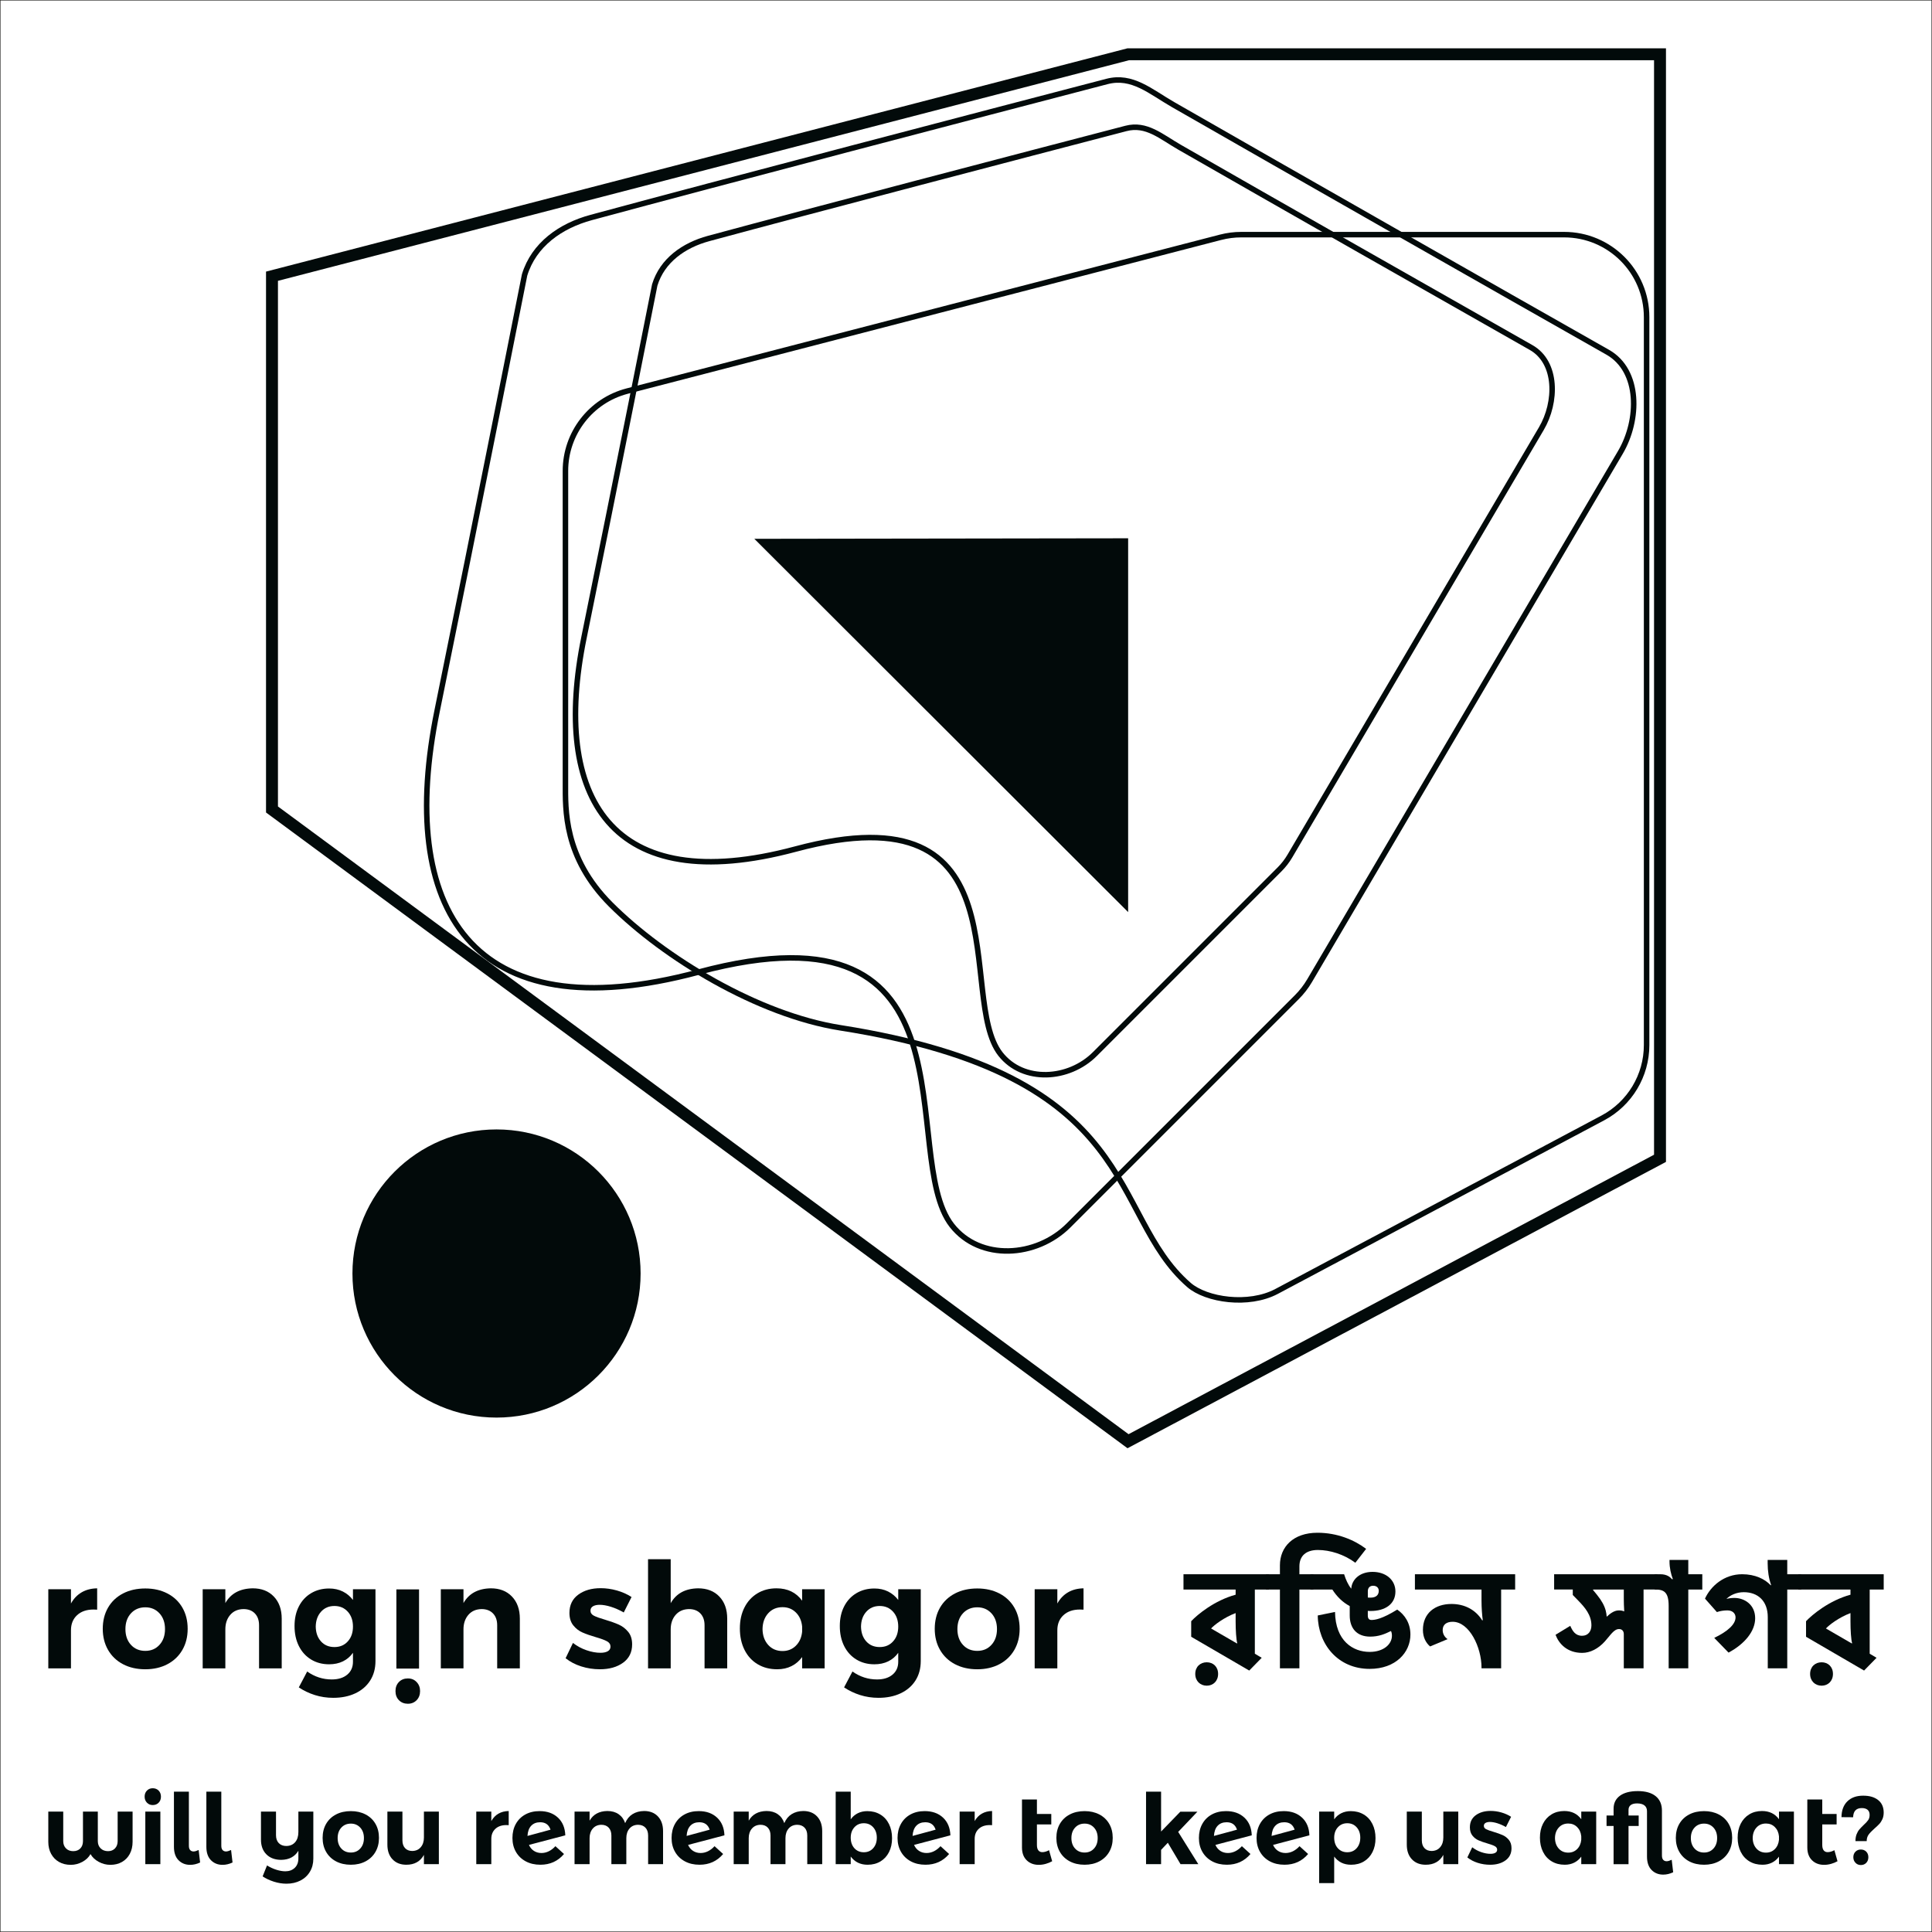 <?xml version="1.0" encoding="UTF-8"?><svg id="Layer_1" xmlns="http://www.w3.org/2000/svg" viewBox="0 0 2000 2000"><rect x="0" y="0" width="2000" height="2000" fill="#808080" stroke="none"/><defs><style>.cls-1{fill:#020a0a;}.cls-2{fill:#fff;stroke:#1d1d1b;}.cls-2,.cls-3{stroke-miterlimit:10;}.cls-3{fill:none;stroke:#020a0a;stroke-width:5.7px;}</style></defs><rect class="cls-2" width="2000" height="2000"/><g><g><g><path class="cls-3" d="m1263.53,245.63l-614.23,159.21c-37.66,9.76-63.96,43.75-63.96,82.66v323.24c0,27.11-1.97,76.72,46.92,125.61,54.95,54.95,152.15,114.17,237.86,127.66,314.59,49.52,276.07,192.67,360.67,266.16,17.97,15.61,61.77,22.12,90.8,6.68l337.68-179.59c27.87-14.82,45.29-43.82,45.29-75.39V328.29c0-47.16-38.23-85.39-85.39-85.39h-334.2c-7.23,0-14.43.92-21.42,2.73Z"/><path class="cls-3" d="m452.54,735.71c-41.69,204.44,34.13,334.07,270.6,270.6,298.26-80.05,204.99,189.35,262.27,262.27,29.13,37.09,87.41,33.35,120.75,0l236.32-236.32c5.11-5.11,9.55-10.85,13.22-17.08l321.75-546.91c19.73-33.53,20.63-84.5-13.22-103.67-111.94-63.42-331.37-188.34-449.65-256.2-23.74-13.62-42.45-30.9-68.68-24.05-131.96,34.43-398.37,104.08-533.92,140.8-31.73,8.6-59.32,28.03-68.93,59.48,0,0-49.76,251.31-90.51,451.1Z"/><path class="cls-3" d="m604.54,660.01c-33.74,165.42,27.62,270.3,218.95,218.95,241.33-64.77,165.86,153.2,212.21,212.21,23.57,30.01,70.73,26.98,97.71,0l191.21-191.21c4.14-4.14,7.73-8.78,10.69-13.82l260.34-442.52c15.96-27.13,16.69-68.37-10.69-83.89-90.58-51.32-268.12-152.39-363.83-207.3-19.21-11.02-34.35-25-55.57-19.46-106.77,27.86-322.33,84.21-432.01,113.92-25.68,6.96-48,22.68-55.77,48.12,0,0-40.27,203.34-73.23,365Z"/></g><path class="cls-1" d="m1712.26,62.35v1133.01l-543.99,289.31L287.74,834.85V290.72L1168.78,62.35h543.48m12.35-12.35h-557.41l-891.82,231.16v559.93l891.82,658.14,557.41-296.44V50h0Z"/><g><circle class="cls-1" cx="514" cy="1318.33" r="149.15"/><path class="cls-1" d="m1167.85,557.23l-386.97.54,386.97,386.43v-386.97Z"/></g></g><g><g><path class="cls-1" d="m134.39,1919.1c-1.92,3.61-4.62,6.41-8.09,8.39-3.47,1.99-7.5,2.98-12.09,2.98-4.18,0-8.18-1.03-11.98-3.08-3.81-2.06-6.66-4.74-8.55-8.04-1.82,3.3-4.62,5.98-8.39,8.04-3.78,2.06-7.79,3.08-12.03,3.08-4.59,0-8.63-.99-12.14-2.98-3.51-1.99-6.24-4.79-8.19-8.39-1.96-3.61-2.93-7.77-2.93-12.49v-31.25h15.47v30.54c0,3.1.94,5.61,2.83,7.53,1.89,1.92,4.38,2.88,7.48,2.88s5.56-.94,7.38-2.83c1.82-1.89,2.73-4.41,2.73-7.58v-30.54h15.37v30.54c0,3.1.98,5.61,2.93,7.53,1.95,1.92,4.52,2.88,7.69,2.88,2.97,0,5.36-.96,7.18-2.88,1.82-1.92,2.73-4.43,2.73-7.53v-30.54h15.47v31.25c0,4.72-.96,8.88-2.88,12.49Z"/><path class="cls-1" d="m164.23,1853.62c1.58,1.62,2.38,3.71,2.38,6.27s-.79,4.65-2.38,6.27c-1.58,1.62-3.62,2.43-6.12,2.43s-4.43-.83-6.02-2.48c-1.58-1.65-2.38-3.72-2.38-6.22s.79-4.65,2.38-6.27c1.58-1.62,3.59-2.43,6.02-2.43s4.53.81,6.12,2.43Zm-13.8,21.74h15.57v54.41h-15.57v-54.41Z"/><path class="cls-1" d="m196.84,1915.16c.88.98,2.06,1.47,3.54,1.47,1.35,0,3.1-.51,5.26-1.52l1.52,12.94c-3.44,1.62-6.88,2.43-10.32,2.43-4.85,0-8.87-1.6-12.03-4.8-3.17-3.2-4.75-7.84-4.75-13.91v-57.04h15.47v56.03c0,1.96.44,3.42,1.31,4.4Z"/><path class="cls-1" d="m230.41,1915.16c.88.98,2.06,1.47,3.54,1.47,1.35,0,3.1-.51,5.26-1.52l1.52,12.94c-3.44,1.62-6.88,2.43-10.32,2.43-4.85,0-8.87-1.6-12.03-4.8-3.17-3.2-4.75-7.84-4.75-13.91v-57.04h15.47v56.03c0,1.96.44,3.42,1.31,4.4Z"/><path class="cls-1" d="m324.36,1875.37v48.74c0,5.06-1.18,9.56-3.54,13.5-2.36,3.94-5.65,6.99-9.86,9.15-4.21,2.16-9.02,3.24-14.41,3.24-4.32,0-8.68-.71-13.1-2.12-4.42-1.42-8.28-3.24-11.58-5.46l4.55-11.33c3.17,1.95,6.42,3.45,9.76,4.5,3.34,1.04,6.39,1.57,9.15,1.57,4.05,0,7.31-1.2,9.81-3.59,2.49-2.39,3.74-5.65,3.74-9.76v-7.89c-3.71,6.14-9.61,9.27-17.7,9.4-6.47,0-11.6-1.89-15.37-5.66-3.78-3.77-5.66-8.86-5.66-15.27v-29.02h15.57v24.47c0,3.44.96,6.15,2.88,8.14,1.92,1.99,4.53,2.98,7.84,2.98,3.84-.07,6.88-1.38,9.1-3.94,2.22-2.56,3.34-6.07,3.34-10.52v-21.14h15.47Z"/><path class="cls-1" d="m378.41,1878.3c4.41,2.29,7.84,5.53,10.26,9.71,2.43,4.18,3.64,9.04,3.64,14.56s-1.21,10.3-3.64,14.51c-2.43,4.21-5.85,7.48-10.26,9.81-4.42,2.33-9.49,3.49-15.22,3.49s-10.91-1.16-15.32-3.49c-4.42-2.33-7.84-5.6-10.26-9.81-2.43-4.21-3.64-9.05-3.64-14.51s1.21-10.38,3.64-14.56c2.43-4.18,5.85-7.42,10.26-9.71,4.41-2.29,9.52-3.44,15.32-3.44s10.8,1.15,15.22,3.44Zm-25.08,13.65c-2.53,2.77-3.79,6.37-3.79,10.82s1.26,8.06,3.79,10.82c2.53,2.77,5.81,4.15,9.86,4.15s7.23-1.38,9.76-4.15c2.53-2.76,3.79-6.37,3.79-10.82s-1.26-8.06-3.79-10.82c-2.53-2.76-5.78-4.15-9.76-4.15s-7.33,1.38-9.86,4.15Z"/><path class="cls-1" d="m454.31,1875.37v54.41h-15.47v-9.61c-3.71,6.81-9.78,10.21-18.2,10.21-6,0-10.77-1.87-14.31-5.61s-5.31-8.81-5.31-15.22v-34.18h15.57v29.73c0,3.44.91,6.14,2.73,8.09,1.82,1.96,4.31,2.93,7.48,2.93,3.71-.07,6.64-1.38,8.8-3.94,2.16-2.56,3.24-5.87,3.24-9.91v-26.9h15.47Z"/><path class="cls-1" d="m516,1877.49c3.03-1.75,6.57-2.66,10.62-2.73v14.66c-.54-.07-1.35-.1-2.43-.1-4.79,0-8.58,1.3-11.38,3.89-2.8,2.6-4.2,6.05-4.2,10.37v26.19h-15.57v-54.41h15.57v9.81c1.89-3.37,4.35-5.93,7.38-7.69Z"/><path class="cls-1" d="m568.13,1916.42c2.46-1.21,4.74-2.97,6.83-5.26l8.9,8.09c-6.27,7.42-14.43,11.12-24.47,11.12-5.73,0-10.77-1.16-15.12-3.49s-7.74-5.58-10.16-9.76c-2.43-4.18-3.64-9-3.64-14.46s1.16-10.3,3.49-14.51c2.33-4.21,5.61-7.48,9.86-9.81,4.25-2.33,9.17-3.49,14.77-3.49,7.82,0,14.14,2.24,18.96,6.73,4.82,4.48,7.37,10.6,7.64,18.35l-37.62,9.91c1.15,2.63,2.85,4.69,5.11,6.17,2.26,1.48,4.87,2.22,7.84,2.22,2.63,0,5.17-.61,7.64-1.82Zm-18.25-26.39c-2.29,2.43-3.57,5.93-3.84,10.52l23.87-6.47c-1.69-5.12-5.26-7.69-10.72-7.69-3.91,0-7.01,1.21-9.3,3.64Z"/><path class="cls-1" d="m681.09,1880.37c3.54,3.74,5.31,8.82,5.31,15.22v34.18h-15.47v-29.63c0-3.5-.95-6.24-2.83-8.19-1.89-1.95-4.45-2.93-7.69-2.93-3.71.07-6.64,1.38-8.8,3.94-2.16,2.56-3.24,5.87-3.24,9.91v26.9h-15.47v-29.63c0-3.44-.93-6.15-2.78-8.14-1.86-1.99-4.4-2.98-7.64-2.98-3.71.07-6.66,1.38-8.85,3.94-2.19,2.56-3.29,5.87-3.29,9.91v26.9h-15.57v-54.41h15.57v9.4c3.78-6.54,9.91-9.88,18.41-10.01,4.58,0,8.46,1.1,11.63,3.29,3.17,2.19,5.43,5.28,6.78,9.25,1.75-4.11,4.3-7.21,7.64-9.3,3.34-2.09,7.33-3.17,11.98-3.24,6,0,10.77,1.87,14.31,5.61Z"/><path class="cls-1" d="m732.87,1916.42c2.46-1.21,4.74-2.97,6.83-5.26l8.9,8.09c-6.27,7.42-14.43,11.12-24.47,11.12-5.73,0-10.77-1.16-15.12-3.49s-7.74-5.58-10.16-9.76c-2.43-4.18-3.64-9-3.64-14.46s1.16-10.3,3.49-14.51c2.33-4.21,5.61-7.48,9.86-9.81,4.25-2.33,9.17-3.49,14.77-3.49,7.82,0,14.14,2.24,18.96,6.73,4.82,4.48,7.37,10.6,7.64,18.35l-37.62,9.91c1.15,2.63,2.85,4.69,5.11,6.17,2.26,1.48,4.87,2.22,7.84,2.22,2.63,0,5.17-.61,7.64-1.82Zm-18.25-26.39c-2.29,2.43-3.57,5.93-3.84,10.52l23.87-6.47c-1.69-5.12-5.26-7.69-10.72-7.69-3.91,0-7.01,1.21-9.3,3.64Z"/><path class="cls-1" d="m845.83,1880.37c3.54,3.74,5.31,8.82,5.31,15.22v34.18h-15.47v-29.63c0-3.5-.95-6.24-2.83-8.19-1.89-1.95-4.45-2.93-7.69-2.93-3.71.07-6.64,1.38-8.8,3.94-2.16,2.56-3.24,5.87-3.24,9.91v26.9h-15.47v-29.63c0-3.44-.93-6.15-2.78-8.14-1.86-1.99-4.4-2.98-7.64-2.98-3.71.07-6.66,1.38-8.85,3.94-2.19,2.56-3.29,5.87-3.29,9.91v26.9h-15.57v-54.41h15.57v9.4c3.78-6.54,9.91-9.88,18.41-10.01,4.58,0,8.46,1.1,11.63,3.29,3.17,2.19,5.43,5.28,6.78,9.25,1.75-4.11,4.3-7.21,7.64-9.3,3.34-2.09,7.33-3.17,11.98-3.24,6,0,10.77,1.87,14.31,5.61Z"/><path class="cls-1" d="m911.26,1878.35c3.88,2.33,6.88,5.61,9,9.86,2.12,4.25,3.19,9.14,3.19,14.66s-1.05,10.26-3.14,14.41c-2.09,4.15-5.04,7.37-8.85,9.66-3.81,2.29-8.24,3.44-13.3,3.44-3.78,0-7.13-.72-10.06-2.17-2.93-1.45-5.41-3.56-7.43-6.32v7.89h-15.57v-75.04h15.57v28.62c1.95-2.76,4.4-4.87,7.33-6.32,2.93-1.45,6.22-2.17,9.86-2.17,5.06,0,9.52,1.16,13.4,3.49Zm-7.33,34.89c2.49-2.8,3.74-6.42,3.74-10.87s-1.25-7.97-3.74-10.77c-2.5-2.8-5.73-4.2-9.71-4.2s-7.23,1.4-9.76,4.2c-2.53,2.8-3.79,6.39-3.79,10.77s1.26,8.16,3.79,10.92c2.53,2.77,5.78,4.15,9.76,4.15s7.21-1.4,9.71-4.2Z"/><path class="cls-1" d="m966.78,1916.42c2.46-1.21,4.74-2.97,6.83-5.26l8.9,8.09c-6.27,7.42-14.43,11.12-24.47,11.12-5.73,0-10.77-1.16-15.12-3.49s-7.74-5.58-10.16-9.76c-2.43-4.18-3.64-9-3.64-14.46s1.16-10.3,3.49-14.51c2.33-4.21,5.61-7.48,9.86-9.81,4.25-2.33,9.17-3.49,14.77-3.49,7.82,0,14.14,2.24,18.96,6.73,4.82,4.48,7.37,10.6,7.64,18.35l-37.62,9.91c1.15,2.63,2.85,4.69,5.11,6.17,2.26,1.48,4.87,2.22,7.84,2.22,2.63,0,5.17-.61,7.64-1.82Zm-18.25-26.39c-2.29,2.43-3.57,5.93-3.84,10.52l23.87-6.47c-1.69-5.12-5.26-7.69-10.72-7.69-3.91,0-7.01,1.21-9.3,3.64Z"/><path class="cls-1" d="m1016.38,1877.49c3.03-1.75,6.57-2.66,10.62-2.73v14.66c-.54-.07-1.35-.1-2.43-.1-4.79,0-8.58,1.3-11.38,3.89-2.8,2.6-4.2,6.05-4.2,10.37v26.19h-15.57v-54.41h15.57v9.81c1.89-3.37,4.35-5.93,7.38-7.69Z"/><path class="cls-1" d="m1089.19,1926.74c-2.02,1.15-4.25,2.06-6.67,2.73s-4.82,1.01-7.18,1.01c-5.12,0-9.3-1.58-12.54-4.75-3.24-3.17-4.85-7.58-4.85-13.25v-49.65h15.47v14.97h14.87v10.82h-14.87v21.24c0,2.5.49,4.37,1.47,5.61.98,1.25,2.34,1.87,4.1,1.87,2.16,0,4.48-.67,6.98-2.02l3.24,11.43Z"/><path class="cls-1" d="m1137.99,1878.3c4.41,2.29,7.84,5.53,10.26,9.71,2.43,4.18,3.64,9.04,3.64,14.56s-1.21,10.3-3.64,14.51c-2.43,4.21-5.85,7.48-10.26,9.81-4.42,2.33-9.49,3.49-15.22,3.49s-10.91-1.16-15.32-3.49c-4.42-2.33-7.84-5.6-10.26-9.81-2.43-4.21-3.64-9.05-3.64-14.51s1.21-10.38,3.64-14.56c2.43-4.18,5.85-7.42,10.26-9.71,4.41-2.29,9.52-3.44,15.32-3.44s10.8,1.15,15.22,3.44Zm-25.08,13.65c-2.53,2.77-3.79,6.37-3.79,10.82s1.26,8.06,3.79,10.82c2.53,2.77,5.81,4.15,9.86,4.15s7.23-1.38,9.76-4.15c2.53-2.76,3.79-6.37,3.79-10.82s-1.26-8.06-3.79-10.82c-2.53-2.76-5.78-4.15-9.76-4.15s-7.33,1.38-9.86,4.15Z"/><path class="cls-1" d="m1222.08,1929.77l-13.15-22.15-6.98,7.38v14.77h-15.57v-75.04h15.57v41.26l19.92-20.53h17.7l-19.92,20.93,20.83,33.37h-18.41Z"/><path class="cls-1" d="m1278.76,1916.42c2.46-1.21,4.74-2.97,6.83-5.26l8.9,8.09c-6.27,7.42-14.43,11.12-24.47,11.12-5.73,0-10.77-1.16-15.12-3.49s-7.74-5.58-10.16-9.76c-2.43-4.18-3.64-9-3.64-14.46s1.16-10.3,3.49-14.51c2.33-4.21,5.61-7.48,9.86-9.81,4.25-2.33,9.17-3.49,14.77-3.49,7.82,0,14.14,2.24,18.96,6.73,4.82,4.48,7.37,10.6,7.64,18.35l-37.62,9.91c1.15,2.63,2.85,4.69,5.11,6.17,2.26,1.48,4.87,2.22,7.84,2.22,2.63,0,5.17-.61,7.64-1.82Zm-18.25-26.39c-2.29,2.43-3.57,5.93-3.84,10.52l23.87-6.47c-1.69-5.12-5.26-7.69-10.72-7.69-3.91,0-7.01,1.21-9.3,3.64Z"/><path class="cls-1" d="m1338.43,1916.42c2.46-1.21,4.74-2.97,6.83-5.26l8.9,8.09c-6.27,7.42-14.43,11.12-24.47,11.12-5.73,0-10.77-1.16-15.12-3.49s-7.74-5.58-10.16-9.76c-2.43-4.18-3.64-9-3.64-14.46s1.16-10.3,3.49-14.51c2.33-4.21,5.61-7.48,9.86-9.81,4.25-2.33,9.17-3.49,14.77-3.49,7.82,0,14.14,2.24,18.96,6.73,4.82,4.48,7.37,10.6,7.64,18.35l-37.62,9.91c1.15,2.63,2.85,4.69,5.11,6.17,2.26,1.48,4.87,2.22,7.84,2.22,2.63,0,5.17-.61,7.64-1.82Zm-18.25-26.39c-2.29,2.43-3.57,5.93-3.84,10.52l23.87-6.47c-1.69-5.12-5.26-7.69-10.72-7.69-3.91,0-7.01,1.21-9.3,3.64Z"/><path class="cls-1" d="m1411.74,1878.35c3.88,2.33,6.88,5.61,9,9.86,2.12,4.25,3.19,9.14,3.19,14.66s-1.05,10.26-3.14,14.41c-2.09,4.15-5.04,7.37-8.85,9.66-3.81,2.29-8.24,3.44-13.3,3.44-3.78,0-7.13-.72-10.06-2.17-2.93-1.45-5.41-3.56-7.43-6.32v27.51h-15.57v-74.03h15.57v7.99c1.95-2.76,4.4-4.87,7.33-6.32,2.93-1.45,6.22-2.17,9.86-2.17,5.06,0,9.52,1.16,13.4,3.49Zm-7.33,34.89c2.49-2.8,3.74-6.42,3.74-10.87s-1.25-7.97-3.74-10.77c-2.5-2.8-5.73-4.2-9.71-4.2s-7.23,1.4-9.76,4.2c-2.53,2.8-3.79,6.39-3.79,10.77s1.26,8.16,3.79,10.92c2.53,2.77,5.78,4.15,9.76,4.15s7.21-1.4,9.71-4.2Z"/><path class="cls-1" d="m1509.59,1875.37v54.41h-15.47v-9.61c-3.71,6.81-9.78,10.21-18.2,10.21-6,0-10.77-1.87-14.31-5.61-3.54-3.74-5.31-8.81-5.31-15.22v-34.18h15.57v29.73c0,3.44.91,6.14,2.73,8.09,1.82,1.96,4.31,2.93,7.48,2.93,3.71-.07,6.64-1.38,8.8-3.94,2.16-2.56,3.24-5.87,3.24-9.91v-26.9h15.47Z"/><path class="cls-1" d="m1550.14,1887.45c-2.9-.91-5.5-1.37-7.79-1.37-1.89,0-3.41.34-4.55,1.01-1.15.67-1.72,1.69-1.72,3.03,0,1.48.77,2.63,2.33,3.44,1.55.81,4.08,1.72,7.58,2.73,3.84,1.15,7.01,2.28,9.51,3.39,2.49,1.11,4.65,2.77,6.47,4.96,1.82,2.19,2.73,5.07,2.73,8.65,0,5.39-2.07,9.59-6.22,12.59-4.15,3-9.46,4.5-15.93,4.5-4.45,0-8.73-.66-12.84-1.97-4.11-1.31-7.69-3.19-10.72-5.61l5.06-10.52c2.76,2.16,5.85,3.83,9.25,5.01,3.4,1.18,6.62,1.77,9.66,1.77,2.09,0,3.76-.35,5.01-1.06,1.25-.71,1.87-1.77,1.87-3.19,0-1.55-.79-2.76-2.38-3.64-1.58-.88-4.13-1.82-7.64-2.83-3.71-1.08-6.79-2.16-9.25-3.24-2.46-1.08-4.57-2.71-6.32-4.9-1.75-2.19-2.63-5.04-2.63-8.55,0-5.39,2.02-9.57,6.07-12.54,4.05-2.97,9.17-4.45,15.37-4.45,3.71,0,7.42.52,11.12,1.57,3.71,1.05,7.08,2.55,10.11,4.5l-5.36,10.62c-2.97-1.68-5.9-2.98-8.8-3.89Z"/><path class="cls-1" d="m1652.38,1875.37v54.41h-15.47v-7.79c-1.96,2.7-4.38,4.77-7.28,6.22-2.9,1.45-6.17,2.17-9.81,2.17-5.12,0-9.62-1.16-13.5-3.49-3.88-2.33-6.88-5.61-9-9.86-2.12-4.25-3.19-9.13-3.19-14.66s1.04-10.26,3.14-14.41c2.09-4.15,5.04-7.38,8.85-9.71,3.81-2.33,8.21-3.49,13.2-3.49,7.62,0,13.48,2.83,17.6,8.5v-7.89h15.47Zm-19.77,38.83c2.46-2.43,3.89-5.63,4.3-9.61v-3.64c-.4-3.98-1.84-7.18-4.3-9.61-2.46-2.43-5.51-3.64-9.15-3.64-4.05,0-7.33,1.4-9.86,4.2-2.53,2.8-3.83,6.42-3.89,10.87.07,4.45,1.37,8.07,3.89,10.87,2.53,2.8,5.81,4.2,9.86,4.2,3.64,0,6.69-1.21,9.15-3.64Z"/><path class="cls-1" d="m1676.95,1858.93c4.38-3.2,10.55-4.8,18.51-4.8s14.19,1.75,18.51,5.26c4.31,3.51,6.47,8.49,6.47,14.97v46.52c0,1.96.44,3.42,1.31,4.4.88.98,2.06,1.47,3.54,1.47,1.35,0,3.1-.51,5.26-1.52l1.52,12.94c-3.44,1.62-6.88,2.43-10.32,2.43-4.85,0-8.87-1.6-12.03-4.8-3.17-3.2-4.75-7.84-4.75-13.91v-46.92c0-2.63-.88-4.63-2.63-6.02-1.75-1.38-4.32-2.07-7.69-2.07-2.83,0-5.01.57-6.52,1.72-1.52,1.15-2.28,2.8-2.28,4.96v5.87h10.52v10.82h-10.52v39.54h-15.47v-39.54h-7.28v-10.82h7.28v-6.98c0-5.8,2.19-10.3,6.57-13.5Z"/><path class="cls-1" d="m1779.24,1878.3c4.41,2.29,7.84,5.53,10.26,9.71,2.43,4.18,3.64,9.04,3.64,14.56s-1.21,10.3-3.64,14.51c-2.43,4.21-5.85,7.48-10.26,9.81-4.42,2.33-9.49,3.49-15.22,3.49s-10.91-1.16-15.32-3.49c-4.42-2.33-7.84-5.6-10.26-9.81-2.43-4.21-3.64-9.05-3.64-14.51s1.21-10.38,3.64-14.56c2.43-4.18,5.85-7.42,10.26-9.71,4.41-2.29,9.52-3.44,15.32-3.44s10.8,1.15,15.22,3.44Zm-25.08,13.65c-2.53,2.77-3.79,6.37-3.79,10.82s1.26,8.06,3.79,10.82c2.53,2.77,5.81,4.15,9.86,4.15s7.23-1.38,9.76-4.15c2.53-2.76,3.79-6.37,3.79-10.82s-1.26-8.06-3.79-10.82c-2.53-2.76-5.78-4.15-9.76-4.15s-7.33,1.38-9.86,4.15Z"/><path class="cls-1" d="m1857.06,1875.37v54.41h-15.47v-7.79c-1.96,2.7-4.38,4.77-7.28,6.22-2.9,1.45-6.17,2.17-9.81,2.17-5.12,0-9.62-1.16-13.5-3.49-3.88-2.33-6.88-5.61-9-9.86s-3.19-9.13-3.19-14.66,1.04-10.26,3.14-14.41c2.09-4.15,5.04-7.38,8.85-9.71,3.81-2.33,8.21-3.49,13.2-3.49,7.62,0,13.48,2.83,17.6,8.5v-7.89h15.47Zm-19.77,38.83c2.46-2.43,3.89-5.63,4.3-9.61v-3.64c-.4-3.98-1.84-7.18-4.3-9.61-2.46-2.43-5.51-3.64-9.15-3.64-4.05,0-7.33,1.4-9.86,4.2-2.53,2.8-3.83,6.42-3.89,10.87.07,4.45,1.37,8.07,3.89,10.87,2.53,2.8,5.81,4.2,9.86,4.2,3.64,0,6.69-1.21,9.15-3.64Z"/><path class="cls-1" d="m1902.17,1926.74c-2.02,1.15-4.25,2.06-6.67,2.73s-4.82,1.01-7.18,1.01c-5.12,0-9.3-1.58-12.54-4.75-3.24-3.17-4.85-7.58-4.85-13.25v-49.65h15.47v14.97h14.87v10.82h-14.87v21.24c0,2.5.49,4.37,1.47,5.61.98,1.25,2.34,1.87,4.1,1.87,2.16,0,4.48-.67,6.98-2.02l3.24,11.43Z"/><path class="cls-1" d="m1912.38,1864.75c3.98-3.91,9.4-5.87,16.28-5.87s11.81,1.52,15.62,4.55c3.81,3.03,5.71,7.35,5.71,12.94,0,2.56-.44,4.82-1.31,6.78-.88,1.96-1.94,3.61-3.19,4.96-1.25,1.35-2.92,2.93-5.01,4.75-2.77,2.43-4.8,4.55-6.12,6.37-1.31,1.82-1.97,4.05-1.97,6.67h-11.63c0-2.7.39-5.04,1.16-7.03.77-1.99,1.72-3.64,2.83-4.96,1.11-1.31,2.58-2.85,4.4-4.6,2.16-1.95,3.74-3.66,4.75-5.11,1.01-1.45,1.52-3.25,1.52-5.41,0-2.36-.71-4.13-2.12-5.31-1.42-1.18-3.4-1.77-5.97-1.77-5.8,0-8.8,3.17-9,9.51l-12.03-.1c.07-7.01,2.09-12.47,6.07-16.38Zm19.57,52.08c1.45,1.48,2.17,3.4,2.17,5.76s-.73,4.3-2.17,5.81c-1.45,1.52-3.32,2.28-5.61,2.28s-4.08-.78-5.56-2.33c-1.48-1.55-2.22-3.47-2.22-5.76s.74-4.28,2.22-5.76c1.48-1.48,3.34-2.22,5.56-2.22s4.16.74,5.61,2.22Z"/></g><g><g><path class="cls-1" d="m84.58,1648.34c4.57-2.64,9.9-4.01,16-4.11v22.09c-.81-.1-2.03-.15-3.66-.15-7.21,0-12.93,1.96-17.14,5.87-4.22,3.91-6.32,9.12-6.32,15.62v39.46h-23.46v-81.97h23.46v14.78c2.84-5.08,6.55-8.94,11.12-11.58Z"/><path class="cls-1" d="m173.33,1649.56c6.65,3.45,11.81,8.33,15.46,14.63,3.66,6.3,5.48,13.61,5.48,21.94s-1.83,15.52-5.48,21.86c-3.66,6.35-8.81,11.27-15.46,14.78-6.65,3.5-14.3,5.26-22.93,5.26s-16.43-1.75-23.08-5.26c-6.65-3.5-11.81-8.43-15.46-14.78-3.66-6.35-5.48-13.64-5.48-21.86s1.83-15.64,5.48-21.94c3.66-6.3,8.81-11.17,15.46-14.63,6.65-3.45,14.35-5.18,23.08-5.18s16.28,1.73,22.93,5.18Zm-37.78,20.57c-3.81,4.17-5.71,9.6-5.71,16.3s1.9,12.14,5.71,16.3c3.81,4.17,8.76,6.25,14.85,6.25s10.89-2.08,14.7-6.25c3.81-4.16,5.71-9.6,5.71-16.3s-1.9-12.14-5.71-16.3c-3.81-4.16-8.71-6.25-14.7-6.25s-11.05,2.08-14.85,6.25Z"/><path class="cls-1" d="m283.48,1652.76c5.43,5.69,8.15,13.31,8.15,22.85v51.5h-23.46v-44.64c0-5.18-1.45-9.27-4.34-12.26-2.89-2.99-6.83-4.49-11.81-4.49-5.79.1-10.36,2.11-13.71,6.02-3.35,3.91-5.03,8.91-5.03,15.01v40.37h-23.46v-81.97h23.46v14.32c5.69-9.95,15.13-15.03,28.34-15.24,9.14,0,16.43,2.84,21.86,8.53Z"/><path class="cls-1" d="m388.69,1645.14v74.35c0,7.72-1.83,14.45-5.48,20.19-3.66,5.74-8.79,10.16-15.39,13.25-6.6,3.1-14.22,4.65-22.85,4.65-6.7,0-13.08-.97-19.12-2.89-6.04-1.93-11.55-4.57-16.53-7.92l8.68-16.45c7.72,5.48,16.2,8.23,25.44,8.23,6.7,0,12.04-1.65,16-4.95,3.96-3.3,5.94-7.74,5.94-13.33v-9.29c-2.74,3.86-6.2,6.81-10.36,8.84-4.17,2.03-8.94,3.05-14.32,3.05-7.01,0-13.23-1.65-18.66-4.95-5.43-3.3-9.65-7.95-12.65-13.94-3-5.99-4.49-12.9-4.49-20.72s1.5-14.5,4.49-20.34c2.99-5.84,7.21-10.38,12.65-13.64,5.43-3.25,11.66-4.88,18.66-4.88,5.28,0,10,1.04,14.17,3.12,4.16,2.08,7.67,5,10.51,8.76v-11.12h23.31Zm-28.64,54.01c3.55-3.91,5.33-9.01,5.33-15.31s-1.78-11.43-5.33-15.39c-3.56-3.96-8.18-5.94-13.86-5.94s-10.31,1.98-13.86,5.94c-3.56,3.96-5.38,9.09-5.48,15.39.1,6.3,1.9,11.4,5.41,15.31,3.5,3.91,8.15,5.87,13.94,5.87s10.31-1.95,13.86-5.87Z"/><path class="cls-1" d="m412.99,1760.07c-2.39-2.44-3.58-5.59-3.58-9.45s1.19-7.01,3.58-9.45c2.39-2.44,5.46-3.66,9.22-3.66s6.68,1.24,9.07,3.73c2.39,2.49,3.58,5.61,3.58,9.37s-1.19,7.01-3.58,9.45c-2.39,2.44-5.41,3.66-9.07,3.66s-6.83-1.22-9.22-3.66Zm20.8-32.76h-23.46v-81.97h23.46v81.97Z"/><path class="cls-1" d="m529.99,1652.76c5.43,5.69,8.15,13.31,8.15,22.85v51.5h-23.46v-44.64c0-5.18-1.45-9.27-4.34-12.26-2.89-2.99-6.83-4.49-11.81-4.49-5.79.1-10.36,2.11-13.71,6.02-3.35,3.91-5.03,8.91-5.03,15.01v40.37h-23.46v-81.97h23.46v14.32c5.69-9.95,15.13-15.03,28.34-15.24,9.14,0,16.43,2.84,21.86,8.53Z"/><path class="cls-1" d="m632.45,1663.35c-4.37-1.37-8.28-2.06-11.73-2.06-2.85,0-5.13.51-6.86,1.52-1.73,1.02-2.59,2.54-2.59,4.57,0,2.24,1.17,3.96,3.5,5.18,2.34,1.22,6.14,2.59,11.43,4.11,5.79,1.73,10.56,3.43,14.32,5.1,3.76,1.68,7.01,4.17,9.75,7.47,2.74,3.3,4.11,7.64,4.11,13.03,0,8.13-3.12,14.45-9.37,18.97-6.25,4.52-14.25,6.78-24,6.78-6.7,0-13.15-.99-19.35-2.97-6.2-1.98-11.58-4.8-16.15-8.46l7.62-15.84c4.16,3.25,8.81,5.77,13.94,7.54,5.13,1.78,9.98,2.67,14.55,2.67,3.15,0,5.66-.53,7.54-1.6,1.88-1.07,2.82-2.67,2.82-4.8,0-2.34-1.2-4.16-3.58-5.48-2.39-1.32-6.22-2.74-11.5-4.27-5.59-1.62-10.23-3.25-13.94-4.88-3.71-1.62-6.88-4.09-9.52-7.39-2.64-3.3-3.96-7.59-3.96-12.87,0-8.12,3.05-14.42,9.14-18.89,6.09-4.47,13.81-6.7,23.16-6.7,5.58,0,11.17.79,16.76,2.36,5.58,1.58,10.66,3.83,15.24,6.78l-8.07,16c-4.47-2.54-8.89-4.49-13.25-5.87Z"/><path class="cls-1" d="m744.66,1652.76c5.43,5.69,8.15,13.31,8.15,22.85v51.5h-23.46v-44.64c0-5.18-1.45-9.27-4.34-12.26-2.89-2.99-6.83-4.49-11.81-4.49-5.79.1-10.39,2.11-13.79,6.02-3.4,3.91-5.1,8.91-5.1,15.01v40.37h-23.46v-113.05h23.46v45.55c5.69-10.06,15.13-15.18,28.34-15.39,9.24,0,16.58,2.84,22.02,8.53Z"/><path class="cls-1" d="m853.67,1645.14v81.97h-23.31v-11.73c-2.95,4.06-6.6,7.19-10.97,9.37-4.37,2.19-9.29,3.28-14.78,3.28-7.72,0-14.5-1.75-20.34-5.26-5.84-3.5-10.36-8.46-13.56-14.85-3.2-6.4-4.8-13.76-4.8-22.09s1.57-15.46,4.72-21.71c3.15-6.25,7.59-11.12,13.33-14.63,5.74-3.5,12.36-5.26,19.88-5.26,11.48,0,20.31,4.27,26.51,12.8v-11.88h23.31Zm-29.79,58.5c3.71-3.66,5.87-8.48,6.48-14.47v-5.48c-.61-5.99-2.77-10.82-6.48-14.47-3.71-3.66-8.3-5.48-13.79-5.48-6.09,0-11.05,2.11-14.85,6.32-3.81,4.22-5.77,9.67-5.87,16.38.1,6.7,2.06,12.16,5.87,16.38,3.81,4.22,8.76,6.32,14.85,6.32,5.48,0,10.08-1.83,13.79-5.48Z"/><path class="cls-1" d="m953.16,1645.14v74.35c0,7.72-1.83,14.45-5.48,20.19-3.66,5.74-8.79,10.16-15.39,13.25-6.6,3.1-14.22,4.65-22.85,4.65-6.7,0-13.08-.97-19.12-2.89-6.04-1.93-11.55-4.57-16.53-7.92l8.68-16.45c7.72,5.48,16.2,8.23,25.44,8.23,6.7,0,12.04-1.65,16-4.95,3.96-3.3,5.94-7.74,5.94-13.33v-9.29c-2.74,3.86-6.2,6.81-10.36,8.84-4.17,2.03-8.94,3.05-14.32,3.05-7.01,0-13.23-1.65-18.66-4.95-5.43-3.3-9.65-7.95-12.65-13.94-3-5.99-4.49-12.9-4.49-20.72s1.5-14.5,4.49-20.34c2.99-5.84,7.21-10.38,12.65-13.64,5.43-3.25,11.66-4.88,18.66-4.88,5.28,0,10,1.04,14.17,3.12,4.16,2.08,7.67,5,10.51,8.76v-11.12h23.31Zm-28.64,54.01c3.55-3.91,5.33-9.01,5.33-15.31s-1.78-11.43-5.33-15.39c-3.56-3.96-8.18-5.94-13.86-5.94s-10.31,1.98-13.86,5.94c-3.56,3.96-5.38,9.09-5.48,15.39.1,6.3,1.9,11.4,5.41,15.31,3.5,3.91,8.15,5.87,13.94,5.87s10.31-1.95,13.86-5.87Z"/><path class="cls-1" d="m1034.59,1649.56c6.65,3.45,11.81,8.33,15.46,14.63,3.66,6.3,5.48,13.61,5.48,21.94s-1.83,15.52-5.48,21.86c-3.66,6.35-8.81,11.27-15.46,14.78-6.65,3.5-14.3,5.26-22.93,5.26s-16.43-1.75-23.08-5.26c-6.65-3.5-11.81-8.43-15.46-14.78-3.66-6.35-5.48-13.64-5.48-21.86s1.83-15.64,5.48-21.94c3.66-6.3,8.81-11.17,15.46-14.63,6.65-3.45,14.35-5.18,23.08-5.18s16.28,1.73,22.93,5.18Zm-37.78,20.57c-3.81,4.17-5.71,9.6-5.71,16.3s1.9,12.14,5.71,16.3c3.81,4.17,8.76,6.25,14.85,6.25s10.89-2.08,14.7-6.25c3.81-4.16,5.71-9.6,5.71-16.3s-1.9-12.14-5.71-16.3c-3.81-4.16-8.71-6.25-14.7-6.25s-11.05,2.08-14.85,6.25Z"/><path class="cls-1" d="m1105.67,1648.34c4.57-2.64,9.9-4.01,16-4.11v22.09c-.81-.1-2.03-.15-3.66-.15-7.21,0-12.93,1.96-17.14,5.87-4.22,3.91-6.32,9.12-6.32,15.62v39.46h-23.46v-81.97h23.46v14.78c2.84-5.08,6.55-8.94,11.12-11.58Z"/></g><g><path class="cls-1" d="m1279.12,1645.47h-53.98v-15.82h88.38v15.82h-14.51v66.46l7.11,4.21-12.92,13.21-60.08-34.97v-16.11c6.38-6.82,24.09-21.48,46-27.43v-5.37Zm-41.79,87.36c0,7.4,5.22,12.19,11.9,12.19s11.75-4.79,11.75-12.19-5.08-12.04-11.75-12.04-11.9,4.64-11.9,12.04Zm41.79-62.98c-11.9,4.5-22.2,12.33-25.4,15.96l26.56,15.38h.58c-1.16-3.63-1.74-13.79-1.74-22.64v-8.71Z"/><path class="cls-1" d="m1403.05,1617.75c-11.75-8.71-26.27-13.21-38.75-13.21s-19.16,6.24-19.16,16.98v8.13h14.51v15.82h-14.51v81.56h-20.17v-81.56h-14.51v-15.82h14.51v-9.29c0-18.87,13.64-33.67,38.89-33.67,20.61,0,38.31,7.55,50.36,16.69l-11.17,14.37Z"/><path class="cls-1" d="m1364.16,1672.32l17.85-3.63c.44,29.89,18.43,41.36,35.84,41.36,14.66,0,23.07-8.13,23.07-16.69,0-2.47-.44-3.92-1.02-4.93-6.1,3.05-12.63,5.8-21.48,5.8-14.08,0-21.19-8.85-21.19-21.91v-9.72c-7.4-3.92-13.35-9.87-17.99-17.12h-22.64v-15.82h34.83c1.74,5.51,4.06,10.88,7.4,14.95.44-8.85,8.13-17.41,22.06-17.41s23.65,8.42,23.65,20.32c0,12.92-10.45,20.17-25.69,20.17-1.02,0-1.89,0-2.9-.14v4.79c0,3.19,1.31,4.64,3.77,4.64,3.63,0,10.74-.87,26.7-10.74,7.84,5.37,13.64,14.08,13.64,25.83,0,18.43-15.09,35.55-42.23,35.55-32.8,0-53.4-25.54-53.69-55.29Zm51.81-18.57c.87.14,1.74.14,2.61.14,5.95,0,8.71-2.76,8.71-7.11,0-3.05-2.18-5.22-5.8-5.22-3.34,0-5.51,2.03-5.51,5.66v6.53Z"/><path class="cls-1" d="m1480.4,1704.39c-4.35-3.77-7.4-9.43-7.4-17.12,0-17.27,12.48-26.85,29.6-26.85,13.35,0,24.81,5.8,31.78,16.98l.58-.15c-.73-5.37-1.31-12.77-1.31-20.46v-11.32h-68.93v-15.82h103.76v15.82h-14.51v81.56h-20.32v-.87c0-20.75-12.48-47.31-29.89-47.31-6.09,0-10.3,2.76-10.3,8.56,0,4.21,2.18,7.4,5.08,9.43l-18.14,7.55Z"/><path class="cls-1" d="m1610.28,1692.34l15.24-9.29c2.32,5.22,5.22,10.3,12.19,10.3,6.38,0,9.72-4.79,9.72-10.74,0-10.74-6.68-18.57-13.79-25.83l-5.51-5.66v-5.66h-19.3v-15.82h106.95v15.82h-14.37v81.56h-20.46v-35.41c0-3.19-1.89-5.22-4.93-5.22-5.37,0-9,6.53-14.8,12.92-6.68,7.4-15.09,11.75-23.36,11.75-15.53,0-24.09-9.43-27.57-18.72Zm70.67-37.15v-9.72h-31.78v.58l4.06,4.93c4.93,6.1,7.69,11.32,9,16.25.58,2.18.87,4.35,1.02,6.39,3.05-2.76,7.4-6.53,12.48-6.53,2.47,0,3.92.29,5.66,1.02-.29-3.34-.44-10.74-.44-12.92Z"/><path class="cls-1" d="m1728.26,1614.85h19.45v14.8h14.51v15.82h-14.51v81.56h-20.32v-64.58c0-14.22-4.79-16.98-13.93-16.98h-.58v-15.82h5.95c6.68,0,10.16,2.9,11.9,5.08h1.02c-2.03-5.37-3.48-11.61-3.48-18.43v-1.45Z"/><path class="cls-1" d="m1850.16,1614.85v14.8h14.51v15.82h-14.51v81.56h-20.17v-52.97c0-16.83-10.3-25.83-24.81-25.83-7.4,0-13.93,2.9-17.99,6.97,2.61-.73,5.66-1.02,8.27-1.02,10.3,0,21.48,6.82,21.48,21.04,0,13.35-10.74,26.56-27.57,35.55l-14.8-15.24c13.93-6.68,22.06-14.08,22.06-21.19,0-3.77-2.76-7.26-8.42-7.26-3.77,0-7.55.58-10.88,1.74l-12.33-13.93c5.95-13.06,19.88-25.25,38.46-25.25,13.5,0,23.65,5.08,29.46,11.32h.58c-2.47-6.82-3.63-14.8-3.63-22.64v-3.48h20.32Z"/><path class="cls-1" d="m1915.61,1645.47h-53.98v-15.82h88.38v15.82h-14.51v66.46l7.11,4.21-12.92,13.21-60.08-34.97v-16.11c6.38-6.82,24.09-21.48,46-27.43v-5.37Zm-41.79,87.36c0,7.4,5.22,12.19,11.9,12.19s11.75-4.79,11.75-12.19-5.08-12.04-11.75-12.04-11.9,4.64-11.9,12.04Zm41.79-62.98c-11.9,4.5-22.2,12.33-25.4,15.96l26.56,15.38h.58c-1.16-3.63-1.74-13.79-1.74-22.64v-8.71Z"/></g></g></g></g></svg>